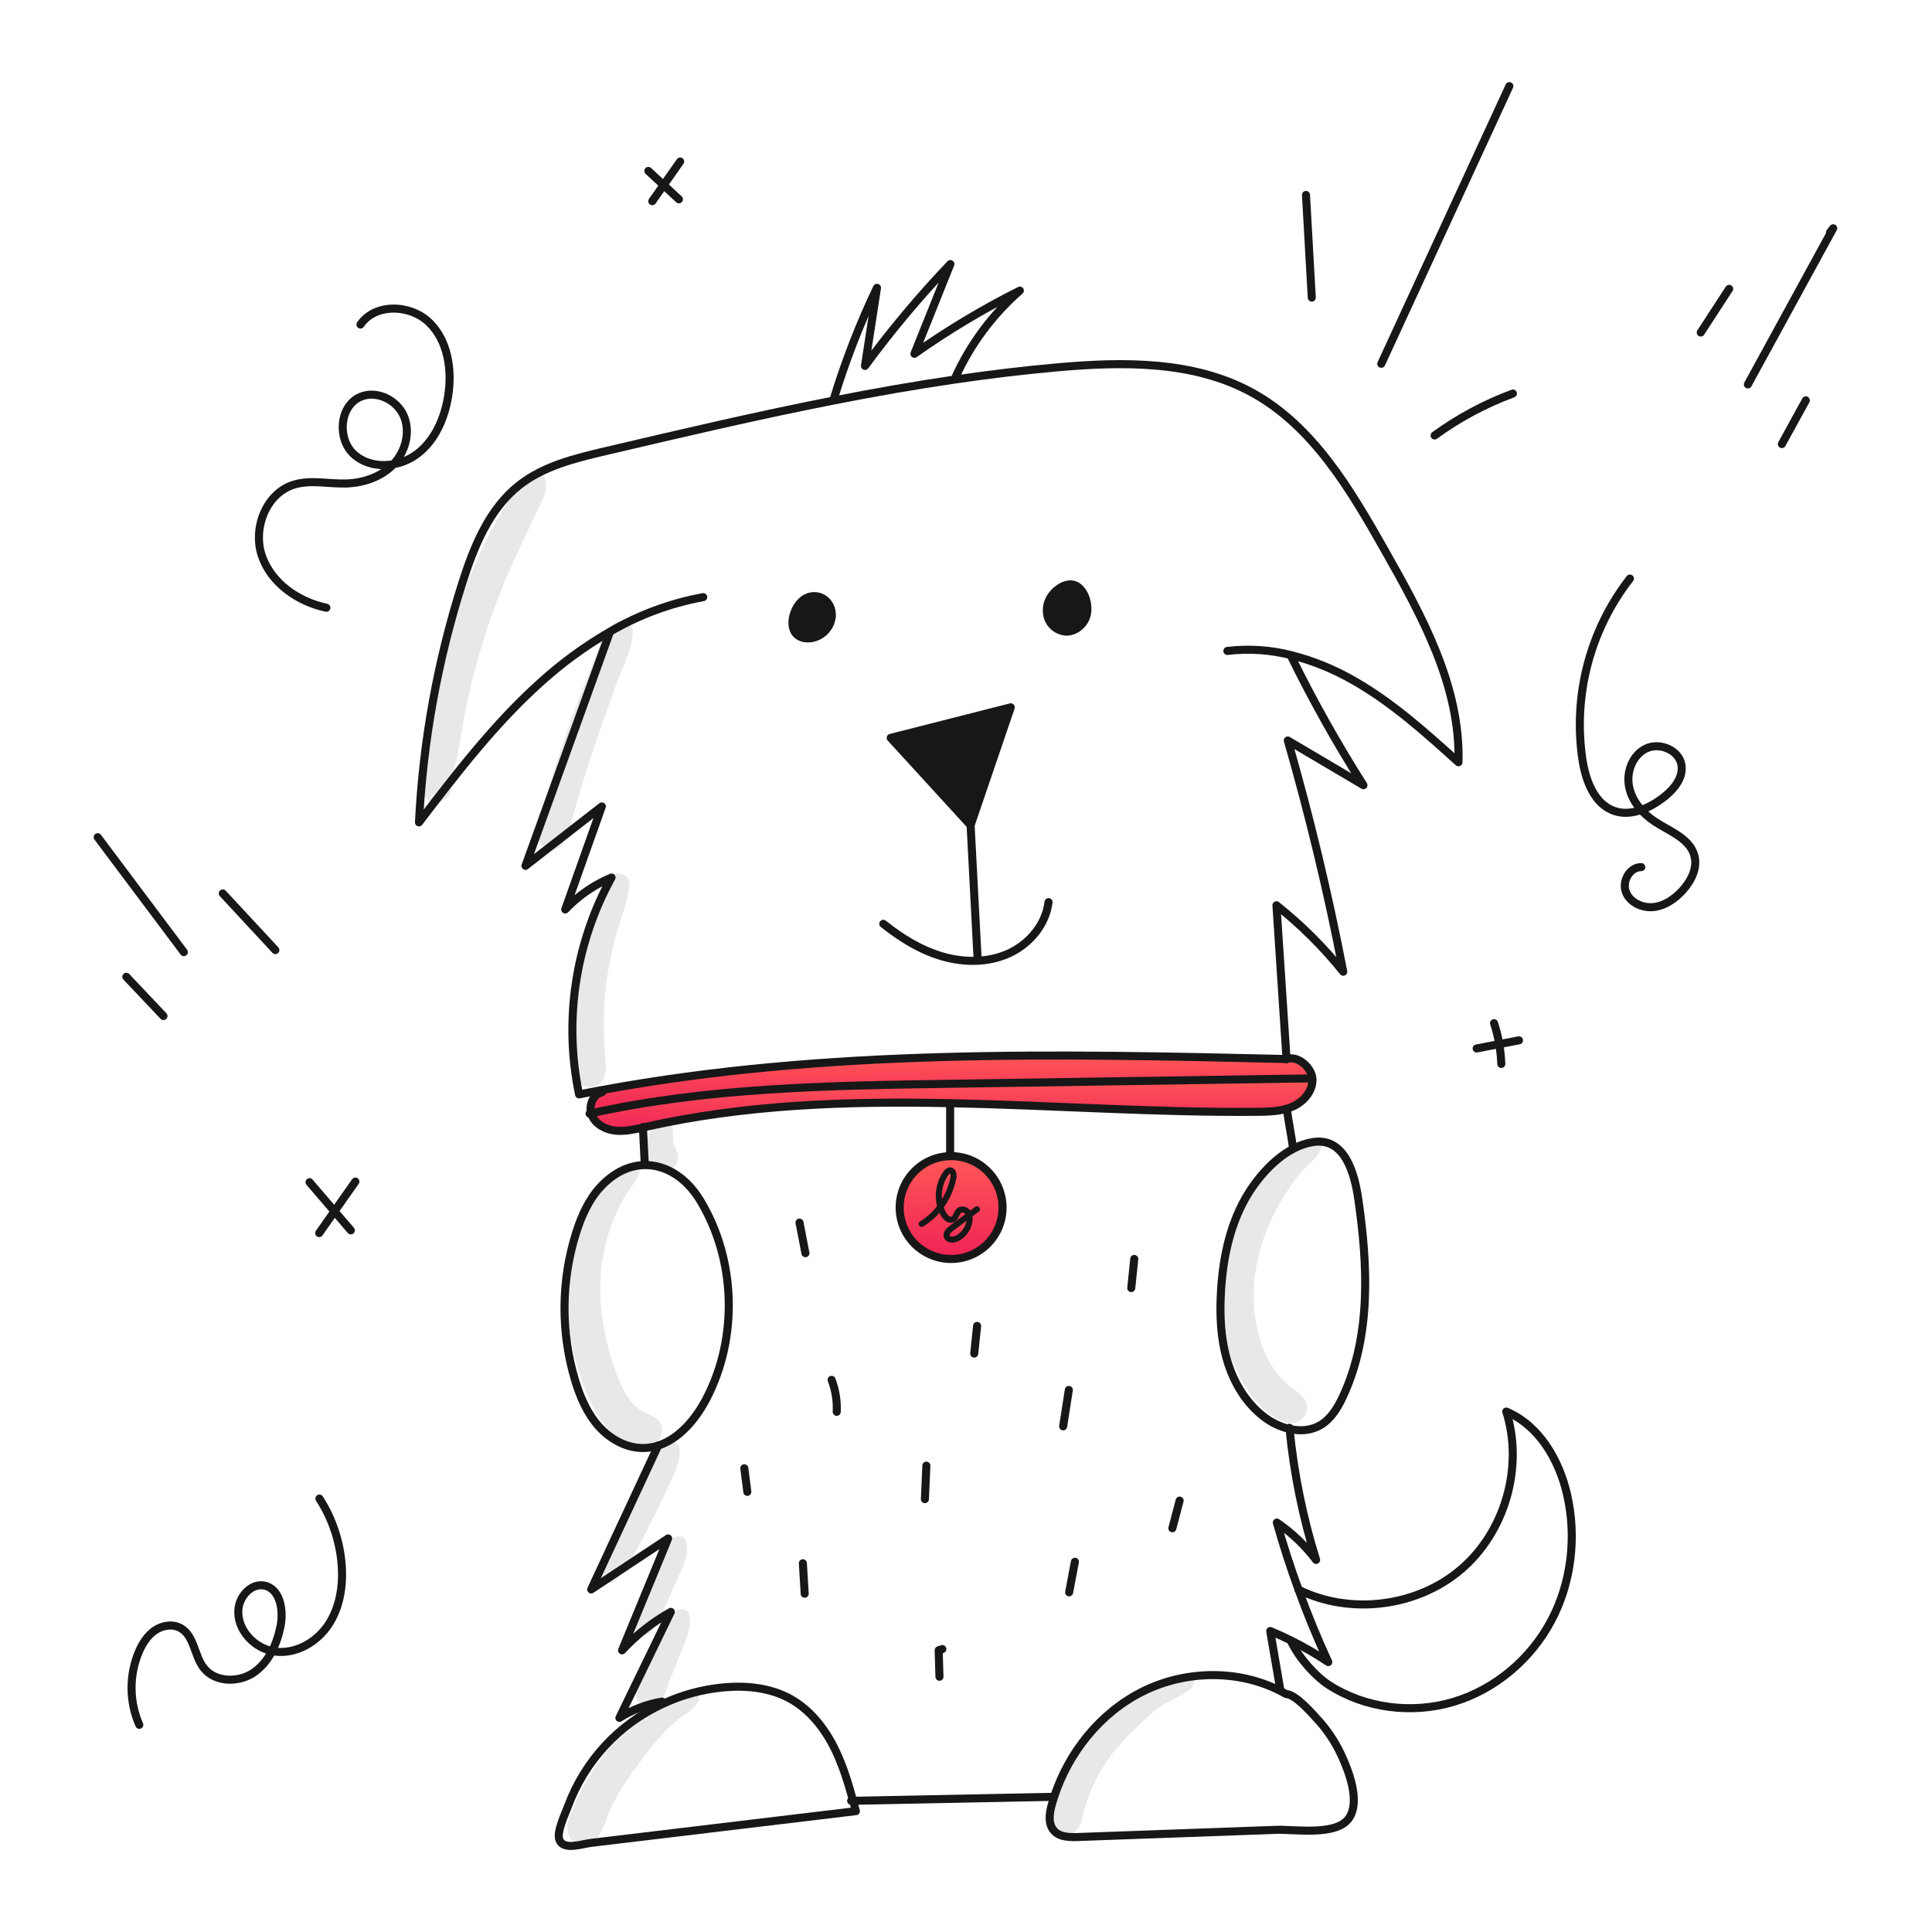 <svg xmlns="http://www.w3.org/2000/svg" width="960" height="960" viewBox="0 0 960 960" fill="none"><path d="M535.564 291.581C539.663 294.623 541.241 301.54 539.786 306.202C538.402 310.638 533.987 314.153 529.345 313.825C527.394 313.625 525.542 312.867 524.01 311.642C522.478 310.418 521.332 308.778 520.707 306.919C520.129 305.045 520.007 303.061 520.351 301.131C520.695 299.201 521.495 297.38 522.685 295.822C525.502 292.072 531.274 288.404 535.564 291.581Z" fill="#171717"></path><path d="M502.253 351.46L482.284 410.048L442.579 366.644L502.253 351.46Z" fill="#171717"></path><path d="M481.556 603.774C481.806 604.727 481.862 605.72 481.721 606.695C481.465 608.537 480.766 610.29 479.685 611.803C478.603 613.316 477.171 614.544 475.511 615.383C473.759 616.254 471.054 616.275 470.44 614.421C469.907 612.821 471.42 611.336 472.776 610.332C475.706 608.139 478.633 605.953 481.556 603.774Z" fill="url(#paint0_linear_385_966)"></path><path d="M472.231 581.561C473.758 581.704 474.004 583.824 473.718 585.321C472.696 590.527 470.495 595.43 467.283 599.653C466.446 596.845 466.261 593.883 466.74 590.993C467.22 588.103 468.351 585.36 470.049 582.972C470.582 582.247 471.33 581.478 472.231 581.561Z" fill="url(#paint1_linear_385_966)"></path><path d="M467.283 599.653C470.496 595.429 472.697 590.525 473.718 585.318C474.004 583.821 473.759 581.701 472.232 581.558C471.33 581.475 470.582 582.244 470.049 582.972C468.352 585.359 467.22 588.103 466.741 590.993C466.261 593.883 466.447 596.845 467.283 599.653ZM472.601 574.468C477.655 574.468 482.596 575.966 486.798 578.774C491.001 581.582 494.276 585.573 496.21 590.243C498.144 594.912 498.65 600.05 497.664 605.007C496.678 609.965 494.245 614.518 490.671 618.092C487.097 621.665 482.544 624.099 477.587 625.085C472.63 626.071 467.491 625.565 462.822 623.631C458.153 621.697 454.162 618.422 451.354 614.219C448.546 610.017 447.047 605.076 447.047 600.022C447.047 596.666 447.708 593.343 448.992 590.243C450.276 587.142 452.158 584.325 454.531 581.952C456.904 579.579 459.721 577.697 462.822 576.413C465.922 575.128 469.245 574.468 472.601 574.468ZM481.721 606.693C481.861 605.718 481.805 604.725 481.556 603.772C478.636 605.955 475.709 608.141 472.776 610.33C471.422 611.334 469.906 612.819 470.439 614.419C471.054 616.273 473.758 616.252 475.511 615.381C477.17 614.542 478.602 613.314 479.684 611.801C480.765 610.289 481.464 608.536 481.721 606.695V606.693Z" fill="url(#paint2_linear_385_966)"></path><path d="M299.009 541.651C410.796 521.072 525.554 523.607 639.277 526.221L639.288 526.251C644.513 524.253 651.511 530.103 652.116 535.756L651.389 535.839C591.407 536.74 531.425 537.639 471.443 538.534C411.902 539.424 351.88 540.367 293.743 553.185C292.594 548.903 294.87 543.626 299.204 542.699L299.009 541.651Z" fill="url(#paint3_linear_385_966)"></path><path d="M624.829 552.451C522.981 553.353 419.535 537.532 320.208 560.074C319.962 560.125 319.718 560.187 319.47 560.248C314.983 561.263 310.412 562.287 305.843 561.816C301.027 561.314 296.098 558.794 294.152 554.356C293.984 553.979 293.847 553.588 293.742 553.188C351.879 540.37 411.901 539.428 471.442 538.537C531.425 537.634 591.407 536.736 651.388 535.842L652.115 535.76C652.135 535.965 652.156 536.169 652.156 536.374C652.289 542.286 647.679 547.481 642.258 549.869C641.276 550.298 640.266 550.661 639.235 550.955C634.635 552.297 629.676 552.41 624.829 552.451Z" fill="url(#paint4_linear_385_966)"></path><path d="M398.224 298.876C404.75 292.769 414.085 297.811 413.296 306.602C412.972 309.112 411.876 311.459 410.159 313.318C408.443 315.178 406.191 316.458 403.716 316.982C400.939 317.576 397.773 317.115 395.778 315.096C393.237 312.503 393.391 308.262 394.579 304.839C395.293 302.585 396.544 300.539 398.224 298.876V298.876Z" fill="#171717"></path><path d="M349.43 296.714C333.012 299.72 317.247 305.581 302.851 314.03C290.613 321.131 279.156 329.501 268.669 339C245.748 359.564 226.896 384.176 208.186 408.624C210.205 368.262 217.427 328.33 229.672 289.818C235.462 271.61 243.023 252.849 258.044 241.056C270.217 231.507 285.801 227.715 300.868 224.18C338.584 215.318 376.373 206.443 414.387 198.985C434.459 195.03 454.603 191.474 474.829 188.534C491.439 186.105 508.099 184.077 524.831 182.58C557.947 179.609 593.134 179.117 622.263 195.142C652.591 211.844 671.117 243.454 688.167 273.578C706.703 306.308 725.791 341.172 724.705 378.765C708.403 364.042 691.938 349.205 672.866 338.314C663.258 332.741 652.94 328.495 642.193 325.69C631.653 322.921 620.687 322.16 609.865 323.446" stroke="#171717" stroke-width="4" stroke-linecap="round" stroke-linejoin="round"></path><path d="M302.974 314.234C289.018 352.894 275.063 391.56 261.108 430.233C273.752 420.386 286.399 410.543 299.05 400.703C292.984 417.774 286.922 434.84 280.863 451.903C287.342 445.064 295.181 439.656 303.876 436.028C285.794 468.869 280.069 507.098 287.738 543.795C291.488 543.047 295.244 542.333 299.007 541.654C410.794 521.075 525.552 523.61 639.275 526.223C637.605 500.75 635.932 475.285 634.255 449.827C646.52 459.56 657.656 470.637 667.453 482.851C659.993 444.162 650.809 405.862 639.9 367.95C652.432 375.347 664.963 382.752 677.494 390.163C664.5 369.708 652.625 348.563 641.922 326.821" stroke="#171717" stroke-width="4" stroke-linecap="round" stroke-linejoin="round"></path><path d="M299.204 542.706C294.87 543.628 292.594 548.905 293.743 553.192C293.848 553.591 293.985 553.982 294.153 554.36C296.099 558.797 301.028 561.317 305.843 561.819C310.413 562.29 314.984 561.266 319.471 560.251C319.717 560.19 319.961 560.129 320.209 560.078C419.536 537.539 522.982 553.356 624.83 552.455C629.677 552.414 634.636 552.301 639.235 550.958C640.266 550.664 641.276 550.301 642.258 549.872C647.678 547.484 652.289 542.29 652.156 536.378C652.156 536.173 652.135 535.968 652.115 535.763C651.51 530.107 644.512 524.256 639.287 526.257C639.213 526.28 639.141 526.308 639.071 526.34" stroke="#171717" stroke-width="4" stroke-linecap="round" stroke-linejoin="round"></path><path d="M292.949 553.362C293.216 553.301 293.473 553.25 293.739 553.188C351.876 540.37 411.898 539.427 471.439 538.537C531.422 537.634 591.403 536.736 651.385 535.842" stroke="#171717" stroke-width="4" stroke-linecap="round" stroke-linejoin="round"></path><path d="M320.388 578.917C312.959 579.015 305.336 582.371 298.552 589.594C292.62 595.916 288.993 604.062 286.349 612.31C278.788 636.121 278.552 661.654 285.673 685.601C288.153 693.84 291.575 701.966 297.236 708.44C302.898 714.913 311.054 719.599 319.655 719.513C322.157 719.493 324.642 719.089 327.022 718.315C337.432 714.983 345.69 705.189 350.947 695.138C366.88 664.686 365.702 625.953 347.945 596.528C341.132 585.248 330.957 578.78 320.388 578.917Z" stroke="#171717" stroke-width="4" stroke-linecap="round" stroke-linejoin="round"></path><path d="M642.792 570.731C632.545 576.036 623.918 586.418 618.733 595.635C610.854 609.611 607.616 625.791 606.694 641.805C606.027 653.25 606.498 664.89 609.732 675.895C612.966 686.9 619.107 697.268 628.267 704.174C631.976 706.994 636.24 708.997 640.778 710.054C645.993 711.222 651.361 710.874 655.973 708.22C661.352 705.116 664.734 699.47 667.356 693.824C681.353 663.69 679.703 628.74 674.928 595.85C673.164 583.656 668.473 565.028 652.487 567.467C649.098 568.016 645.823 569.119 642.792 570.731V570.731Z" stroke="#171717" stroke-width="4" stroke-linecap="round" stroke-linejoin="round"></path><path d="M319.461 559.992C319.461 560.075 319.471 560.167 319.471 560.248C319.778 566.274 320.066 572.288 320.372 578.312" stroke="#171717" stroke-width="4" stroke-linecap="round" stroke-linejoin="round"></path><path d="M327.012 718.317L293.752 789.785C306.499 781.342 319.245 772.896 331.991 764.446L309.09 820.052C316.112 812.448 324.29 805.998 333.323 800.943C324.809 818.505 316.294 836.06 307.779 853.609C314.217 849.534 321.403 846.782 328.917 845.515" stroke="#171717" stroke-width="4" stroke-linecap="round" stroke-linejoin="round"></path><path d="M423.9 894.81C424.372 896.521 424.836 898.232 425.294 899.943C395.918 903.47 366.541 906.992 337.166 910.507C322.667 912.238 308.176 913.973 293.691 915.712C289.213 916.245 279.869 919.647 277.922 914.103C276.539 910.168 280.873 901.131 282.276 897.402C290.649 874.894 307.602 856.623 329.42 846.591C338.959 842.145 349.196 839.386 359.677 838.435C370.989 837.42 382.824 838.64 392.752 844.163C402.435 849.552 409.618 858.65 414.566 868.559C418.717 876.882 421.431 885.823 423.9 894.81Z" stroke="#171717" stroke-width="4" stroke-linecap="round" stroke-linejoin="round"></path><path d="M523.689 893.16C523.31 894.296 522.971 895.455 522.643 896.612C521.404 901.039 520.676 906.336 523.77 909.738C526.619 912.874 531.455 912.955 535.697 912.801L634.169 909.236C643.533 908.898 664.415 912.504 670.461 903.191C675.984 894.696 670.041 879.563 666.24 871.529C663.254 865.225 659.333 859.408 654.61 854.275C651.782 851.201 643.595 841.785 639.097 841.785C638.072 841.19 637.039 840.626 635.982 840.104C615.049 829.438 588.952 829.97 567.854 840.473C546.783 850.965 530.912 870.731 523.689 893.16Z" stroke="#171717" stroke-width="4" stroke-linecap="round" stroke-linejoin="round"></path><path d="M422.937 894.83C423.254 894.819 423.582 894.819 423.9 894.81C456.852 894.163 489.8 893.51 522.746 892.85" stroke="#171717" stroke-width="4" stroke-linecap="round" stroke-linejoin="round"></path><path d="M640.712 709.475L640.774 710.063C642.94 732.139 647.36 753.936 653.965 775.113C648.505 767.911 641.916 761.64 634.452 756.544C637.628 767.804 641.227 778.938 645.251 789.947C649.667 802.119 654.588 814.097 660.016 825.88C654.059 821.902 647.854 818.309 641.439 815.122C638.068 813.441 634.642 811.877 631.162 810.429C632.843 820.183 634.517 829.941 636.183 839.702" stroke="#171717" stroke-width="4" stroke-linecap="round" stroke-linejoin="round"></path><path d="M645.2 789.929C645.22 789.938 645.23 789.949 645.251 789.949C671.04 802.654 704.228 798.475 726.053 779.764C747.898 761.047 757.109 728.861 748.471 701.411C764.794 708.296 774.743 725.42 778.688 742.693C783.483 763.708 780.85 786.475 770.696 805.492C760.542 824.509 742.836 839.51 722.179 845.67C701.523 851.83 678.172 848.877 660.097 837.135C653.95 833.149 645.527 824.112 641.367 815.259" stroke="#171717" stroke-width="4" stroke-linecap="round" stroke-linejoin="round"></path><path d="M398.224 298.876C396.543 300.539 395.291 302.585 394.576 304.839C393.388 308.262 393.234 312.503 395.775 315.096C397.773 317.115 400.939 317.576 403.713 316.982C406.188 316.458 408.44 315.178 410.156 313.318C411.873 311.459 412.969 309.112 413.293 306.602C414.085 297.811 404.75 292.769 398.224 298.876Z" stroke="#171717" stroke-width="4" stroke-linecap="round" stroke-linejoin="round"></path><path d="M522.685 295.822C521.495 297.38 520.695 299.201 520.351 301.131C520.007 303.061 520.129 305.045 520.707 306.919C521.332 308.778 522.478 310.418 524.01 311.642C525.542 312.867 527.394 313.625 529.345 313.825C533.987 314.153 538.402 310.638 539.786 306.202C541.241 301.54 539.663 294.623 535.564 291.581C531.274 288.404 525.502 292.072 522.685 295.822Z" stroke="#171717" stroke-width="4" stroke-linecap="round" stroke-linejoin="round"></path><path d="M438.901 459.036C447.693 466.055 457.447 472.11 468.246 475.246C479.045 478.382 491.004 478.401 501.239 473.76C511.475 469.119 519.672 459.415 521.015 448.257" stroke="#171717" stroke-width="4" stroke-linecap="round" stroke-linejoin="round"></path><path d="M482.284 410.048C483.442 432.098 484.599 454.154 485.757 476.218" stroke="#171717" stroke-width="4" stroke-linecap="round" stroke-linejoin="round"></path><path d="M482.284 410.048L502.253 351.46L442.579 366.644L482.284 410.048Z" stroke="#171717" stroke-width="4" stroke-linecap="round" stroke-linejoin="round"></path><path d="M414.259 198.37C420.038 179.407 427.228 160.902 435.766 143.01C433.779 155.94 431.791 168.878 429.803 181.823C442.857 164.064 457.032 147.157 472.243 131.206C466.29 146.073 460.333 160.935 454.373 175.794C471.024 164.035 488.532 153.541 506.752 144.4C493.103 156.352 482.171 171.088 474.692 187.616" stroke="#171717" stroke-width="4" stroke-linecap="round" stroke-linejoin="round"></path><path d="M472.119 548.424V574.468" stroke="#171717" stroke-width="4" stroke-linecap="round" stroke-linejoin="round"></path><path d="M472.601 625.578C486.714 625.578 498.155 614.137 498.155 600.024C498.155 585.911 486.714 574.47 472.601 574.47C458.488 574.47 447.047 585.911 447.047 600.024C447.047 614.137 458.488 625.578 472.601 625.578Z" stroke="#171717" stroke-width="4" stroke-linecap="round" stroke-linejoin="round"></path><path d="M481.556 603.775L485.429 600.885" stroke="#171717" stroke-width="3" stroke-linecap="round" stroke-linejoin="round"></path><path d="M481.556 603.774C481.806 604.727 481.862 605.72 481.721 606.695C481.465 608.537 480.766 610.29 479.685 611.803C478.603 613.316 477.171 614.544 475.511 615.383C473.759 616.254 471.054 616.275 470.44 614.421C469.907 612.821 471.42 611.336 472.776 610.332C475.706 608.139 478.633 605.953 481.556 603.774Z" stroke="#171717" stroke-width="3" stroke-linecap="round" stroke-linejoin="round"></path><path d="M467.283 599.652C467.649 600.896 468.151 602.095 468.78 603.228C469.743 604.96 471.669 606.722 473.452 605.874C475.173 605.044 475.216 602.401 476.812 601.356C477.488 600.999 478.27 600.9 479.012 601.077C479.755 601.254 480.408 601.695 480.85 602.319C481.17 602.758 481.409 603.251 481.556 603.774" stroke="#171717" stroke-width="3" stroke-linecap="round" stroke-linejoin="round"></path><path d="M467.283 599.653C470.495 595.429 472.697 590.525 473.718 585.318C474.004 583.822 473.758 581.701 472.231 581.558C471.33 581.476 470.582 582.244 470.049 582.972C468.351 585.36 467.22 588.103 466.74 590.993C466.261 593.883 466.446 596.845 467.283 599.653Z" stroke="#171717" stroke-width="3" stroke-linecap="round" stroke-linejoin="round"></path><path d="M457.974 608.169C461.578 605.934 464.735 603.047 467.283 599.655" stroke="#171717" stroke-width="3" stroke-linecap="round" stroke-linejoin="round"></path><path d="M639.533 551.907C640.506 558.66 641.479 563.353 642.463 570.105" stroke="#171717" stroke-width="4" stroke-linecap="round" stroke-linejoin="round"></path><path d="M400.21 622.699C399.237 617.637 398.257 612.574 397.271 607.51" stroke="#171717" stroke-width="4" stroke-linecap="round" stroke-linejoin="round"></path><path d="M484.087 672.578C484.558 667.998 485.036 663.418 485.522 658.838" stroke="#171717" stroke-width="4" stroke-linecap="round" stroke-linejoin="round"></path><path d="M562.112 640.027C562.604 635.201 563.103 630.382 563.609 625.569" stroke="#171717" stroke-width="4" stroke-linecap="round" stroke-linejoin="round"></path><path d="M528.27 708.747C529.212 702.722 530.154 696.691 531.097 690.652" stroke="#171717" stroke-width="4" stroke-linecap="round" stroke-linejoin="round"></path><path d="M459.577 744.916C459.823 739.373 460.066 733.827 460.305 728.276" stroke="#171717" stroke-width="4" stroke-linecap="round" stroke-linejoin="round"></path><path d="M415.765 701.534C416.021 696.114 415.153 690.7 413.217 685.632" stroke="#171717" stroke-width="4" stroke-linecap="round" stroke-linejoin="round"></path><path d="M399.852 791.906C399.555 786.865 399.251 781.821 398.94 776.772" stroke="#171717" stroke-width="4" stroke-linecap="round" stroke-linejoin="round"></path><path d="M466.812 833.157C466.681 828.772 466.548 824.39 466.413 820.011C467.028 819.815 467.642 819.611 468.257 819.406" stroke="#171717" stroke-width="4" stroke-linecap="round" stroke-linejoin="round"></path><path d="M531.25 791.22C532.203 786.148 533.16 781.083 534.119 776.024" stroke="#171717" stroke-width="4" stroke-linecap="round" stroke-linejoin="round"></path><path d="M582.533 759.385C583.741 754.805 584.947 750.222 586.15 745.635" stroke="#171717" stroke-width="4" stroke-linecap="round" stroke-linejoin="round"></path><path d="M371.337 741.299C370.847 737.396 370.343 733.482 369.852 729.578" stroke="#171717" stroke-width="4" stroke-linecap="round" stroke-linejoin="round"></path><path d="M136.817 472.08L110.702 443.943" stroke="#171717" stroke-width="4" stroke-linecap="round" stroke-linejoin="round"></path><path d="M91.358 473.116L48.541 415.996" stroke="#171717" stroke-width="4" stroke-linecap="round" stroke-linejoin="round"></path><path d="M81.227 504.869L62.766 485.358" stroke="#171717" stroke-width="4" stroke-linecap="round" stroke-linejoin="round"></path><path d="M158.605 612.707L176.585 587.109" stroke="#171717" stroke-width="4" stroke-linecap="round" stroke-linejoin="round"></path><path d="M174.322 611.359L153.795 587.422" stroke="#171717" stroke-width="4" stroke-linecap="round" stroke-linejoin="round"></path><path d="M69.207 857.056C66.713 851.341 65.407 845.178 65.37 838.942C65.333 832.706 66.565 826.528 68.991 820.783C70.769 816.637 73.279 812.645 77.014 810.114C80.748 807.584 85.891 806.792 89.81 809.028C96.519 812.855 96.486 822.631 101.205 828.747C106.771 835.958 118.332 836.264 125.9 831.197C133.468 826.131 137.541 817.146 139.367 808.221C141.003 800.234 139.286 789.415 131.283 787.859C124.928 786.623 119.146 792.99 118.486 799.43C117.433 809.727 126.51 819.398 136.782 820.677C147.054 821.957 157.371 816.018 163.122 807.411C168.874 798.804 170.551 787.987 169.786 777.663C168.903 765.903 165.093 754.551 158.704 744.639" stroke="#171717" stroke-width="4" stroke-linecap="round" stroke-linejoin="round"></path><path d="M745.992 528.659C745.738 521.773 744.521 514.956 742.376 508.407" stroke="#171717" stroke-width="4" stroke-linecap="round" stroke-linejoin="round"></path><path d="M733.749 520.98L754.78 516.931" stroke="#171717" stroke-width="4" stroke-linecap="round" stroke-linejoin="round"></path><path d="M809.901 287.487C800.063 300.141 792.901 314.664 788.851 330.172C784.8 345.68 783.946 361.85 786.339 377.699C787.97 388.097 792.347 399.738 802.347 403.025C810.375 405.664 819.116 401.791 825.905 396.759C831.37 392.71 836.659 386.649 835.476 379.951C834.178 372.608 824.598 368.71 817.884 371.948C811.169 375.185 808.008 383.641 809.483 390.95C810.957 398.259 816.259 404.344 822.516 408.4C829.934 413.209 839.776 416.747 841.971 425.311C843.533 431.404 840.305 437.767 836.074 442.42C832.265 446.609 827.302 450.083 821.675 450.704C816.048 451.324 809.818 448.43 807.858 443.119C805.898 437.808 809.868 430.815 815.529 430.863" stroke="#171717" stroke-width="4" stroke-linecap="round" stroke-linejoin="round"></path><path d="M868.51 191.016L910.902 113.44L909.299 115.506" stroke="#171717" stroke-width="4" stroke-linecap="round" stroke-linejoin="round"></path><path d="M845.09 165.225L859.201 143.528" stroke="#171717" stroke-width="4" stroke-linecap="round" stroke-linejoin="round"></path><path d="M885.402 220.647L897.31 198.936" stroke="#171717" stroke-width="4" stroke-linecap="round" stroke-linejoin="round"></path><path d="M712.848 216.382C724.8 207.686 737.891 200.673 751.752 195.54" stroke="#171717" stroke-width="4" stroke-linecap="round" stroke-linejoin="round"></path><path d="M686.347 180.751L749.985 42.798" stroke="#171717" stroke-width="4" stroke-linecap="round" stroke-linejoin="round"></path><path d="M651.815 147.868L648.938 96.856" stroke="#171717" stroke-width="4" stroke-linecap="round" stroke-linejoin="round"></path><path d="M324.111 99.974L337.961 80.267" stroke="#171717" stroke-width="4" stroke-linecap="round" stroke-linejoin="round"></path><path d="M337.347 99.038L322.157 84.935" stroke="#171717" stroke-width="4" stroke-linecap="round" stroke-linejoin="round"></path><path d="M162.175 301.981C148.133 299.024 134.749 289.764 130.121 276.179C125.493 262.595 132.166 245.224 145.844 240.882C154.197 238.231 163.231 240.509 171.991 240.243C180.66 239.981 189.497 236.957 195.489 230.685C201.48 224.413 204.07 214.633 200.636 206.668C197.201 198.703 187.188 193.807 179.19 197.163C168.752 201.546 167.399 217.822 175.662 225.564C183.925 233.305 197.838 232.506 206.963 225.804C216.089 219.102 220.947 207.871 222.701 196.685C224.716 183.833 222.619 169.424 213.335 160.31C204.051 151.197 186.446 150.518 179.119 161.268" stroke="#171717" stroke-width="4" stroke-linecap="round" stroke-linejoin="round"></path><g opacity="0.1"><path d="M267.03 235.356C259.72 237.396 256.521 243.082 252.483 249.205C248.746 254.984 245.344 260.971 242.291 267.139C235.762 280.104 230.162 293.517 225.534 307.276C220.924 320.866 217.188 334.736 214.347 348.803C212.943 355.761 211.808 362.758 210.941 369.794C210.565 373.334 210.525 376.901 210.824 380.449C211.043 384.258 210.449 388.222 210.241 392.041C209.745 401.115 223.359 400.848 224.205 392.041C224.499 388.93 224.461 385.344 225.39 382.353C226.499 379.002 227.356 375.574 227.954 372.096C229.052 365.304 230.192 358.512 231.564 351.768C234.314 338.269 237.891 324.951 242.274 311.89C246.617 298.987 251.668 286.333 257.402 273.986C260.181 267.984 263.081 262.03 265.918 256.061C267.414 252.912 268.987 249.874 270.26 246.622C271.648 243.078 271.325 241.016 270.699 237.438C270.482 236.679 269.975 236.035 269.289 235.645C268.602 235.255 267.79 235.15 267.026 235.353L267.03 235.356Z" fill="#171717"></path></g><g opacity="0.1"><path d="M304.992 310.006C298.886 316.417 296.074 326.216 292.767 334.274C289.127 343.141 285.711 352.071 282.575 361.13C279.549 369.879 276.687 378.683 273.99 387.543C272.643 391.971 271.336 396.414 270.07 400.87C268.764 405.471 266.56 410.591 267.01 415.408C267.669 422.458 275.976 424.83 280.107 418.955C282.884 415.005 283.548 409.548 284.848 404.942C286.024 400.783 287.234 396.635 288.48 392.496C291.151 383.632 293.989 374.821 296.994 366.063C299.994 357.316 303.078 348.594 306.244 339.898C309.272 331.617 314.084 322.832 314.476 313.929C314.691 309.128 308.239 306.58 304.988 309.999L304.992 310.006Z" fill="#171717"></path></g><g opacity="0.1"><path d="M303.081 435.517C297.323 441.305 294.065 450.909 291.604 458.573C288.858 467.125 286.836 475.892 285.558 484.782C284.251 493.528 283.569 502.356 283.517 511.199C283.508 519.446 282.439 531.568 288.069 538.05C291.042 541.473 297.604 540.633 299.612 536.562C301.733 532.264 301.024 528.793 300.647 524.215C300.315 520.173 300.102 516.12 300.039 512.063C299.883 503.736 300.363 495.408 301.475 487.154C302.595 479.187 304.245 471.303 306.414 463.555C308.555 455.853 312.246 447.469 312.74 439.516C313.052 434.518 306.392 432.184 303.078 435.514L303.081 435.517Z" fill="#171717"></path></g><g opacity="0.1"><path d="M313.32 578.518C306.778 580.004 302.247 585.867 298.014 590.623C293.272 595.959 289.925 602.578 287.302 609.173C281.858 622.858 280.474 637.916 281.849 652.515C283.206 667.708 287.081 682.57 293.314 696.493C297.866 706.437 309.914 723.075 322.968 718.848C328.241 717.141 331.569 709.388 326.546 705.293C322.696 702.158 318.157 701.472 314.678 697.748C311.724 694.335 309.385 690.436 307.766 686.223C302.852 674.327 299.779 661.753 298.652 648.932C297.516 636.933 298.734 624.827 302.237 613.293C303.961 607.989 306.09 602.826 308.607 597.848C311.183 592.587 315.611 588.343 317.556 582.757C318.466 580.142 315.708 577.976 313.317 578.519L313.32 578.518Z" fill="#171717"></path></g><g opacity="0.1"><path d="M326.954 557.548C319.556 562.467 318.404 579.205 328.095 582.137C331.819 583.263 335.187 580.77 336.436 577.401C337.894 573.465 335.321 571.003 334.662 567.86C334.172 565.518 334.694 562.929 334.24 560.51C333.666 557.452 329.474 555.869 326.954 557.545V557.548Z" fill="#171717"></path></g><g opacity="0.1"><path d="M653.563 565.987C646.553 566.746 641.246 572.42 636.169 576.842C630.943 581.458 626.37 586.766 622.579 592.619C614.51 604.932 609.398 618.943 607.641 633.559C605.83 647.739 607.011 662.713 612.282 676.089C614.846 682.809 618.451 689.084 622.963 694.685C627.405 700.11 634.429 707.259 641.86 707.161C647.578 707.086 651.495 700.694 648.464 695.654C646.556 692.481 643.885 691.203 641.075 688.99C638.787 687.151 636.711 685.064 634.883 682.767C631.599 678.611 629.009 673.95 627.216 668.965C623.199 657.623 621.956 645.485 623.59 633.565C625.205 621.706 629.016 610.251 634.83 599.789C637.692 594.665 640.884 589.732 644.385 585.021C648.004 580.137 653.868 576.551 656.416 570.969C657.334 568.958 656.311 565.694 653.56 565.993L653.563 565.987Z" fill="#171717"></path></g><g opacity="0.1"><path d="M345.068 841.92C341.274 841.739 338.386 843.029 335.119 844.873C331.499 846.917 327.795 848.983 324.282 851.202C317.278 855.474 310.799 860.551 304.977 866.331C299.378 872.009 294.728 879.155 290.798 886.065C288.68 889.835 286.785 893.725 285.123 897.717C283.252 902.145 280.867 906.575 282.405 911.436C283.777 915.786 289.563 919.169 293.809 916.077C299.834 911.686 301.382 902.486 304.733 895.928C308.34 889.174 312.488 882.724 317.136 876.64C321.337 870.721 325.952 865.107 330.949 859.843C333.576 857.115 336.459 854.645 339.558 852.468C342.596 850.358 345.118 848.628 347.091 845.445C347.292 845.088 347.397 844.685 347.396 844.275C347.395 843.865 347.287 843.462 347.083 843.106C346.879 842.75 346.586 842.454 346.233 842.245C345.879 842.037 345.478 841.924 345.068 841.917V841.92Z" fill="#171717"></path></g><g opacity="0.1"><path d="M589.19 831.735C584.971 831.859 580.828 832.885 577.039 834.744C573.333 836.401 569.488 837.88 565.875 839.703C558.026 843.643 550.941 848.949 544.951 855.372C532.901 868.1 524.358 883.737 520.158 900.755C518.507 907.578 526.626 915.768 533.248 910.819C537.343 907.761 537.375 904.8 538.463 900.605C539.392 896.938 540.577 893.341 542.01 889.841C545.06 882.55 549.143 875.735 554.132 869.606C559.209 863.606 564.729 857.996 570.646 852.824C573.516 850.081 576.713 847.702 580.165 845.741C584.004 843.728 587.787 842.115 591.3 839.527C594.419 837.23 593.682 831.664 589.19 831.737V831.735Z" fill="#171717"></path></g><g opacity="0.1"><path d="M331.946 716.905C327.036 719.99 323.8 725.384 321.039 730.351C318.108 735.623 315.084 740.855 312.292 746.203C306.772 756.779 300.054 768.171 297.272 779.85C296.106 784.749 302.546 789.343 306.255 785.079C314.146 776.004 319.504 764.234 324.905 753.576C327.641 748.179 330.147 742.657 332.744 737.19C335.221 731.967 338.036 726.117 337.687 720.198C337.525 717.437 334.534 715.282 331.951 716.905H331.946Z" fill="#171717"></path></g><g opacity="0.1"><path d="M335.466 763.748C332.217 765.182 331.268 767.975 329.903 771.098C328.285 774.796 326.651 778.486 325.037 782.186C321.92 789.333 318.401 796.26 315.007 803.274C311.773 809.958 321.447 815.828 325.082 809.163C329.072 801.847 332.471 794.161 335.722 786.494C338.29 780.435 343.582 771.482 340.432 765.055C339.502 763.158 337.149 763.011 335.466 763.752V763.748Z" fill="#171717"></path></g><g opacity="0.1"><path d="M336.701 799.933C330.055 802.92 326.26 813.233 323.447 819.434C320.311 826.354 314.596 835.609 316.186 843.27C317.283 848.555 323.51 848.855 327.011 846.128C330.328 843.54 331.145 839.367 332.574 835.562C334.013 831.741 335.558 827.953 337.035 824.142C339.502 817.772 344.241 809.219 342.437 802.265C341.751 799.62 338.932 798.934 336.701 799.932V799.933Z" fill="#171717"></path></g><defs><linearGradient id="paint0_linear_385_966" x1="476.063" y1="603.774" x2="476.063" y2="615.955" gradientUnits="userSpaceOnUse"><stop stop-color="#FF5757"></stop><stop offset="1" stop-color="#F02356"></stop></linearGradient><linearGradient id="paint1_linear_385_966" x1="470.151" y1="581.555" x2="470.151" y2="599.653" gradientUnits="userSpaceOnUse"><stop stop-color="#FF5757"></stop><stop offset="1" stop-color="#F02356"></stop></linearGradient><linearGradient id="paint2_linear_385_966" x1="472.601" y1="574.468" x2="472.601" y2="625.576" gradientUnits="userSpaceOnUse"><stop stop-color="#FF5757"></stop><stop offset="1" stop-color="#F02356"></stop></linearGradient><linearGradient id="paint3_linear_385_966" x1="472.781" y1="524.486" x2="472.781" y2="553.185" gradientUnits="userSpaceOnUse"><stop stop-color="#FF5757"></stop><stop offset="1" stop-color="#F02356"></stop></linearGradient><linearGradient id="paint4_linear_385_966" x1="472.95" y1="535.76" x2="472.95" y2="561.934" gradientUnits="userSpaceOnUse"><stop stop-color="#FF5757"></stop><stop offset="1" stop-color="#F02356"></stop></linearGradient></defs></svg>